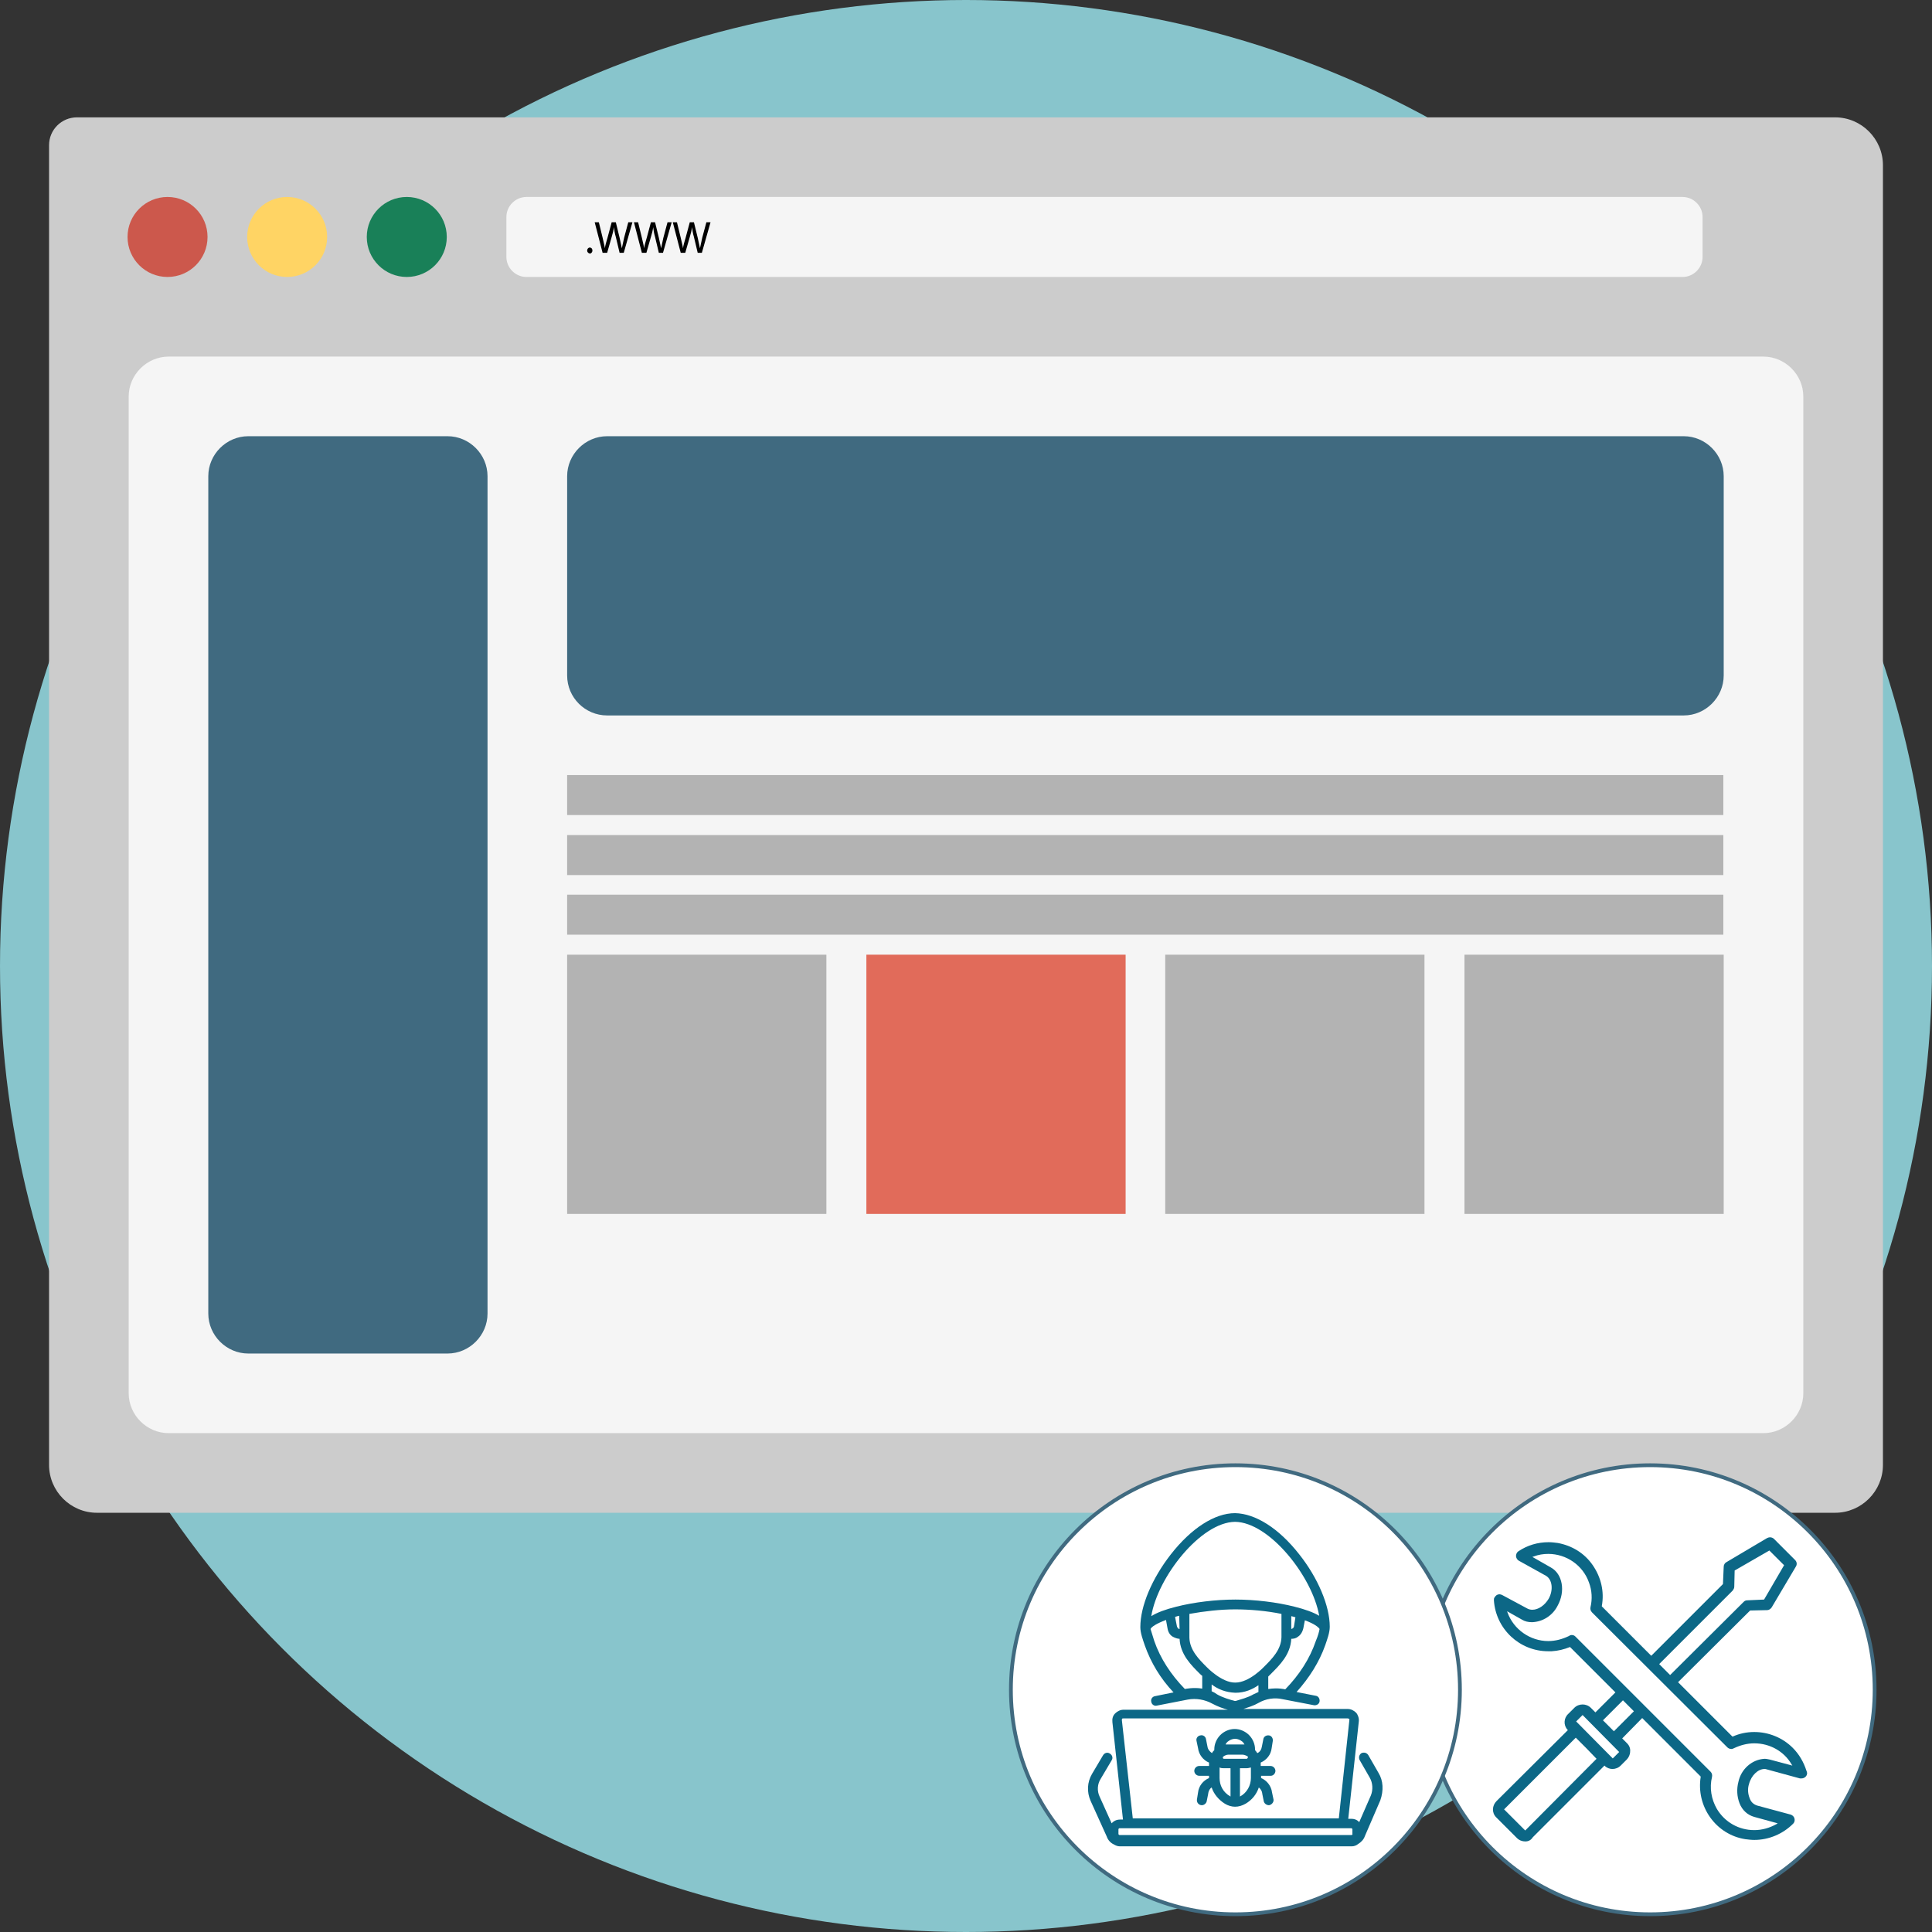 <?xml version="1.0" encoding="utf-8"?>
<!-- Generator: Adobe Illustrator 22.1.0, SVG Export Plug-In . SVG Version: 6.00 Build 0)  -->
<svg version="1.1" id="Layer_1" xmlns="http://www.w3.org/2000/svg" xmlns:xlink="http://www.w3.org/1999/xlink" x="0px" y="0px"
	 width="512px" height="512px" viewBox="0 0 512 512" style="enable-background:new 0 0 512 512;" xml:space="preserve">
<rect x="0" y="0" width="512" height="512" fill="#333333" stroke="none"/>
<style type="text/css">
	.st0{fill:#88C5CC;}
	.st1{fill:#CCCCCC;}
	.st2{fill:#CC584C;}
	.st3{fill:#FFD464;}
	.st4{fill:#198058;}
	.st5{fill:#F5F5F5;}
	.st6{fill:#406A80;}
	.st7{fill:#B3B3B3;}
	.st8{fill:#E16B5A;}
	.st9{fill:#FFFFFF;stroke:#406A80;stroke-miterlimit:10;}
	.st10{fill:#0C6786;}
</style>
<circle class="st0" cx="256" cy="256" r="256"/>
<path class="st1" d="M25.7,400.9c-7,0-12.7-5.7-12.7-12.7V38.5c0-4.1,3.3-7.4,7.4-7.4h465.9c7,0,12.7,5.7,12.7,12.7v344.4
	c0,7-5.7,12.7-12.7,12.7H25.7z"/>
<circle class="st2" cx="44.4" cy="62.8" r="10.6"/>
<circle class="st3" cx="76.1" cy="62.8" r="10.6"/>
<circle class="st4" cx="107.8" cy="62.8" r="10.6"/>
<g>
	<path class="st5" d="M451.2,68.1c0,2.9-2.4,5.3-5.3,5.3H139.5c-2.9,0-5.3-2.4-5.3-5.3V57.5c0-2.9,2.4-5.3,5.3-5.3h306.4
		c2.9,0,5.3,2.4,5.3,5.3L451.2,68.1L451.2,68.1z M477.9,369.2c0,5.8-4.8,10.6-10.6,10.6H44.7c-5.8,0-10.6-4.8-10.6-10.6V105.1
		c0-5.8,4.8-10.6,10.6-10.6h422.6c5.8,0,10.6,4.8,10.6,10.6V369.2z"/>
</g>
<g>
	<path class="st6" d="M129.2,348.1c0,5.8-4.8,10.6-10.6,10.6H65.8c-5.8,0-10.6-4.8-10.6-10.6V126.2c0-5.8,4.8-10.6,10.6-10.6h52.8
		c5.8,0,10.6,4.8,10.6,10.6L129.2,348.1L129.2,348.1z M446.2,115.6c5.8,0,10.6,4.8,10.6,10.6V179c0,5.8-4.8,10.6-10.6,10.6H160.9
		c-5.8,0-10.6-4.7-10.6-10.6v-52.8c0-5.8,4.8-10.6,10.6-10.6H446.2L446.2,115.6z"/>
</g>
<g>
	<path class="st7" d="M150.3,205.4h306.4V216H150.3V205.4z M150.3,221.3h306.4v10.6H150.3V221.3z M150.3,237.1h306.4v10.6H150.3
		V237.1z M150.3,253H219v68.7h-68.7V253z"/>
</g>
<path class="st8" d="M229.6,253h68.7v68.7h-68.7L229.6,253z"/>
<g>
	<path class="st7" d="M308.8,253h68.7v68.7h-68.7V253z M388.1,253h68.7v68.7h-68.7L388.1,253z"/>
</g>
<g>
	<circle class="st9" cx="437.3" cy="447.8" r="59.5"/>
	<path class="st10" d="M404.2,488c-0.8,0-1.6-0.3-2.2-0.9l-5.5-5.5c-1.2-1.2-1.1-3.1,0.1-4.3l18.9-18.8l-0.1-0.1
		c-1.1-1.2-1-3.1,0.2-4.2l1.6-1.6c0.6-0.6,1.4-0.9,2.2-0.9c0.8,0,1.6,0.3,2.2,0.9l1.2,1.2l5.3-5.3l-12-12H416
		c-1.5,0.6-3.1,1-4.8,1.1h-0.9c-7.6,0-13.9-5.9-14.4-13.5c0-0.3,0-0.6,0.2-0.8c0.3-0.5,0.7-0.8,1.3-0.8c0.2,0,0.5,0.1,0.7,0.2
		l6.7,3.6c0.4,0.2,0.8,0.3,1.3,0.3c1.6,0,3.3-1.2,4.3-2.9c1.3-2.3,1-5.1-0.7-6.1l-7.2-4c-0.2-0.1-0.4-0.3-0.5-0.5
		c-0.2-0.3-0.3-0.7-0.2-1.1s0.3-0.7,0.6-0.9c2.4-1.6,5.1-2.4,8-2.4c0.8,0,1.6,0.1,2.4,0.2c3.8,0.7,7.1,2.7,9.3,5.9s3.1,7,2.4,10.8
		v0.1l13.1,13.1l19-19l0.2-4.6c0-0.5,0.3-1,0.7-1.2l10.8-6.4c0.2-0.1,0.5-0.2,0.8-0.2c0.4,0,0.8,0.2,1,0.4l5.6,5.6
		c0.5,0.5,0.6,1.2,0.2,1.8l-6.4,10.8c-0.3,0.4-0.7,0.7-1.2,0.7l-4.5,0.1l-19.1,19l14.4,14.4h0.1c1.8-0.8,3.7-1.2,5.7-1.2
		c3.8,0,7.5,1.5,10.2,4.2c1.7,1.7,2.9,3.8,3.6,6c0.1,0.2,0.2,0.5,0.2,0.7c0,0.8-0.7,1.4-1.5,1.4h-0.2H477l-8.8-2.4
		c-0.2-0.1-0.4-0.1-0.6-0.1c-1.7,0-3.5,1.7-4.1,4c-0.4,1.2-0.3,2.6,0.2,3.8c0.3,0.9,1,1.6,2,1.9l8.9,2.4c0.2,0.1,0.4,0.2,0.5,0.3
		c0.6,0.5,0.7,1.5,0.1,2.1c-2.7,2.7-6.4,4.3-10.3,4.3c-0.8,0-1.6-0.1-2.4-0.2c-3.8-0.6-7.1-2.7-9.3-5.8c-2.2-3.1-3.1-6.9-2.5-10.7
		v-0.1l-15.5-15.5l-5.3,5.4l1.3,1.3c0.6,0.6,0.9,1.4,0.8,2.2c0,0.8-0.4,1.6-0.9,2.1l-1.6,1.6c-0.6,0.6-1.4,0.9-2.2,0.9
		c-0.7,0-1.5-0.3-2-0.8l-0.1-0.1l-19,19C405.7,487.7,405,488,404.2,488L404.2,488z M398.6,479.5l5.6,5.6l18.9-19l-2.7-2.8l-2.8-2.8
		L398.6,479.5L398.6,479.5z M416.5,433.3c0.4,0,0.7,0.1,1,0.4l35.8,35.8c0.4,0.4,0.5,0.9,0.4,1.4c-0.7,2.9-0.2,5.9,1.3,8.5
		c2.1,3.5,5.8,5.6,9.9,5.6c2.1,0,4.1-0.6,5.9-1.6l0.3-0.2l-6.2-1.7c-1.8-0.5-3.2-1.8-3.9-3.6c-0.7-1.8-0.8-3.8-0.3-5.7
		c0.7-3.3,3.5-5.9,6.9-6.1c0.5,0,0.9,0.1,1.4,0.2l6,1.6l-0.2-0.3c-2-3.5-5.8-5.6-9.9-5.6c-1.9,0-3.7,0.5-5.4,1.3
		c-0.2,0.1-0.4,0.2-0.7,0.2c-0.4,0-0.8-0.2-1-0.4l-35.9-35.8c-0.4-0.4-0.5-0.9-0.4-1.4c0.5-2.1,0.4-4.4-0.4-6.5
		c-1.6-4.6-6-7.6-10.8-7.6c-1.3,0-2.6,0.2-3.9,0.7l-0.3,0.1l4.9,2.8c3.1,1.7,3.9,6.3,1.8,10.1c-1.3,2.6-3.9,4.3-6.8,4.4
		c-1,0-1.9-0.2-2.7-0.7l-3.9-2.2l0.1,0.3c1.6,4.5,6,7.6,10.8,7.6c1.9,0,3.7-0.5,5.4-1.3C416,433.4,416.2,433.3,416.5,433.3
		L416.5,433.3z M417.7,456.2l9.7,9.8l1.7-1.7l-9.7-9.8L417.7,456.2z M424.8,455.9l2.9,2.9l5.3-5.3l-2.9-2.9L424.8,455.9z
		 M459.7,416.2l-0.1,4.3c0,0.4-0.2,0.7-0.4,1L439.7,441l2.9,2.9l19.5-19.4c0.3-0.3,0.6-0.4,1-0.4l4.4-0.2l5.3-9.1l-3.9-3.9
		L459.7,416.2L459.7,416.2z"/>
	<g>
		<circle class="st9" cx="327.4" cy="447.8" r="59.5"/>
		<g>
			<path class="st10" d="M338,469.3c0-0.7-0.6-1.3-1.3-1.3h-2.6v-0.9c1.6-0.7,2.7-2.1,2.9-3.8l0.3-1.9c0.1-0.7-0.3-1.4-1-1.5
				s-1.4,0.3-1.5,1l-0.4,2c-0.1,0.7-0.5,1.4-1.2,1.7c-0.2-0.3-0.4-0.6-0.6-0.8v-0.2c0-1.4-0.6-2.8-1.6-3.8s-2.4-1.6-3.8-1.6
				s-2.8,0.6-3.8,1.6s-1.6,2.4-1.6,3.8v0.2c-0.2,0.2-0.5,0.5-0.6,0.8c-0.6-0.4-1.1-1-1.2-1.7l-0.4-2c-0.1-0.7-0.8-1.2-1.5-1
				c-0.7,0.1-1.2,0.8-1,1.5l0.4,1.9c0.2,1.7,1.4,3.2,2.9,3.8v0.9h-2.6c-0.7,0-1.3,0.6-1.3,1.3s0.6,1.3,1.3,1.3h2.6v0.6
				c-1.6,0.7-2.7,2.1-2.9,3.8l-0.3,1.9c-0.1,0.8,0.5,1.5,1.3,1.5c0.6,0,1.2-0.5,1.3-1.1l0.4-2v-0.1c0.1-0.6,0.4-1.2,0.9-1.5
				c0.6,1.8,1.9,3.3,3.5,4.3c0.8,0.5,1.8,0.8,2.7,0.8c1,0,1.9-0.3,2.8-0.8c1.7-1,2.9-2.5,3.5-4.3c0.5,0.4,0.8,0.9,0.9,1.5v0.1
				c0,0,0.4,1.9,0.4,2c0.1,0.6,0.7,1.1,1.4,1.1c0.7-0.1,1.3-0.8,1.2-1.5l-0.4-1.9c-0.2-1.7-1.4-3.2-2.9-3.8v-0.6h2.6
				C337.4,470.6,338,470,338,469.3L338,469.3z M330.7,465.8c-0.1,0.1-0.2,0.3-0.3,0.3h-6c-0.2,0-0.3-0.1-0.3-0.2
				c-0.1-0.2,0-0.3,0.1-0.4c0.4-0.3,0.9-0.5,1.4-0.5h3.6c0.5,0,1,0.2,1.5,0.5L330.7,465.8L330.7,465.8z M327.3,460.8
				c0.7,0,1.4,0.3,2,0.8c0.2,0.2,0.4,0.5,0.5,0.7h-5c0.1-0.3,0.3-0.5,0.5-0.7C325.9,461.1,326.6,460.8,327.3,460.8z M323.2,471.2
				v-2.8c0.4,0.2,0.8,0.2,1.2,0.2h1.7v7.5C324.1,475,323.2,473.1,323.2,471.2L323.2,471.2z M328.6,476.1v-7.5h1.7
				c0.4,0,0.8-0.1,1.2-0.2v2.8C331.5,473.1,330.5,475.1,328.6,476.1L328.6,476.1z"/>
			<path class="st10" d="M365.3,469.8l-2.7-4.7c-0.4-0.6-1.1-0.8-1.8-0.5c-0.6,0.4-0.8,1.1-0.5,1.8l2.7,4.7c0.8,1.4,0.9,3.2,0.3,4.7
				l-3.1,7.1c0,0-0.6-0.9-2.1-0.9h-0.8l2.8-25.8c0.1-0.8-0.2-1.7-0.7-2.3c-0.6-0.6-1.4-1-2.2-1h-27.7c1.2-0.4,2.8-0.9,4-1.6
				c1.9-1.1,4.2-1.5,6.4-1l8.3,1.6c0.7,0.1,1.4-0.3,1.5-1s-0.3-1.4-1-1.5l-5.1-1c3.4-3.8,6-7.9,7.6-12.4c0.5-1.5,1.2-3.3,1.2-4.9
				c0-5.5-3.1-12.9-8.1-19.2c-5.4-6.9-11.6-10.8-17-10.9c-5.4,0-11.6,4-17,10.9c-5,6.4-8.1,13.7-8.1,19.3c0,1.6,0.7,3.4,1.2,4.9
				c1.6,4.5,4.1,8.7,7.6,12.4l-4.9,1c-0.7,0.1-1.2,0.8-1,1.5c0.1,0.7,0.8,1.2,1.5,1l8.2-1.6c2.2-0.4,4.5,0,6.5,1.1
				c1.3,0.7,2.9,1.3,4.1,1.6h-27.7c-0.8,0-1.6,0.4-2.2,1s-0.8,1.4-0.7,2.3l2.8,25.8h-0.8c-1.4,0-2.1,0.9-2.2,1l-3.2-7.1
				c-0.7-1.5-0.6-3.3,0.3-4.7l2.9-4.9c0.4-0.6,0.2-1.4-0.5-1.8c-0.6-0.4-1.4-0.2-1.8,0.5l-2.9,4.9c-1.3,2.2-1.4,4.8-0.4,7.1l4.3,9.5
				c0.3,0.9,1,1.7,1.9,2.1c0.5,0.3,1,0.5,1.6,0.5h61.4c0.6,0,1.2-0.2,1.7-0.6c0.8-0.5,1.5-1.2,1.8-2.1l4.1-9.5
				C366.7,474.5,366.6,471.9,365.3,469.8L365.3,469.8z M340.6,447.7c0,0-1.8-0.5-4.5-0.1v-3.3l0.7-0.7c2.3-2.3,5.2-5.1,5.4-9.3
				c0.6,0,1.2-0.1,1.7-0.5c0.5-0.3,1.2-1,1.5-2.3l0.4-2.1c2.5,0.9,3.6,1.8,3.9,2.3c-0.1,0.6-0.4,1.8-1,3.2
				C347.1,439.6,344.3,443.9,340.6,447.7z M319.8,441.8c-2.1-2.1-4.5-4.5-4.6-7.8v-6.3c3.9-0.7,8.2-1.2,12.1-1.2
				c4,0,8.4,0.4,12.3,1.2v6.2c-0.1,3.3-2.5,5.7-4.6,7.8c0,0-3.9,4.2-7.6,4.2C323.8,446,319.8,441.8,319.8,441.8L319.8,441.8z
				 M312.6,431.7c-0.4,0-0.6-0.4-0.7-0.7l-0.5-2.5c0.2-0.1,1-0.3,1.1-0.3L312.6,431.7z M342.2,431.7v-3.4c0.1,0,0.8,0.2,1.1,0.3
				c0,0-0.4,2.4-0.4,2.5C342.8,431.4,342.6,431.6,342.2,431.7z M327.3,403.3c9.1,0.1,20.5,14.5,22.3,24.9c-1.5-0.9-3.7-1.7-6.5-2.4
				c-4.7-1.2-10.5-1.9-15.7-1.9s-11,0.7-15.7,1.9c-2.8,0.7-5,1.5-6.6,2.5C306.8,417.9,318.2,403.4,327.3,403.3L327.3,403.3z
				 M314,447.6c-3.7-3.8-6.5-8.1-8.1-12.7c-0.5-1.5-0.8-2.7-1-3.2c0.3-0.6,1.5-1.4,4.1-2.4l0.4,2.2c0.2,1.3,0.9,2,1.5,2.3
				s1.2,0.5,1.7,0.5c0.2,4.2,3.1,7,5.4,9.3c0,0,0.4,0.4,0.6,0.5v3.4C316.3,447.1,314,447.6,314,447.6L314,447.6z M321.1,448.2v-1.8
				c1.6,1.2,3.6,2.1,6.3,2.2c2.5,0,4.5-0.9,6.1-2v1.8c-0.4,0.2-0.9,0.4-1.3,0.6c-1.5,0.9-3.6,1.4-4.5,1.7c-0.2,0.1-0.5,0.1-0.7,0
				c-0.8-0.2-3-0.8-4.5-1.7C322.1,448.7,321.6,448.4,321.1,448.2L321.1,448.2z M297.3,455.8c0-0.1,0-0.2,0.1-0.3
				c0-0.1,0.1-0.1,0.3-0.1h59.5c0.1,0,0.2,0.1,0.3,0.1s0.1,0.1,0.1,0.3l-2.8,26.1h-54.6L297.3,455.8z M358.1,486.3h-61.4
				c-0.2,0-0.3-0.2-0.3-0.3v-1.2c0-0.2,0.2-0.3,0.3-0.3h61.4c0.2,0,0.3,0.2,0.3,0.3v1.2C358.5,486.2,358.3,486.3,358.1,486.3z"/>
		</g>
	</g>
</g>
<g>
	<path d="M155.6,66.4c0-0.4,0.3-0.8,0.7-0.8s0.7,0.3,0.7,0.8c0,0.4-0.3,0.8-0.7,0.8C155.9,67.1,155.6,66.8,155.6,66.4z M159.7,67
		l-2.1-8.1h1.1l1,4.1c0.2,1,0.5,2,0.6,2.8c0.1-0.8,0.4-1.8,0.7-2.8l1.1-4.1h1.1l1,4.1c0.2,1,0.4,1.9,0.6,2.8
		c0.2-0.9,0.4-1.8,0.6-2.8l1.1-4.1h1.1l-2.3,8.1h-1.1l-1-4.2c-0.3-1-0.4-1.8-0.5-2.6c-0.1,0.8-0.3,1.6-0.6,2.6l-1.2,4.2L159.7,67
		L159.7,67z M170.1,67l-2.1-8.1h1.1l1,4.1c0.2,1,0.5,2,0.6,2.8c0.1-0.8,0.4-1.8,0.7-2.8l1.1-4.1h1.1l1,4.1c0.2,1,0.4,1.9,0.6,2.8
		c0.2-0.9,0.4-1.8,0.6-2.8l1.1-4.1h1.1l-2.3,8.1h-1.1l-1-4.2c-0.3-1-0.4-1.8-0.5-2.6c-0.1,0.8-0.3,1.6-0.6,2.6l-1.2,4.2L170.1,67
		L170.1,67z M180.4,67l-2.1-8.1h1.1l1,4.1c0.2,1,0.5,2,0.6,2.8c0.1-0.8,0.4-1.8,0.7-2.8l1.1-4.1h1.1l1,4.1c0.2,1,0.4,1.9,0.6,2.8
		c0.2-0.9,0.4-1.8,0.6-2.8l1.1-4.1h1.1L186,67h-1.1l-1-4.2c-0.3-1-0.4-1.8-0.5-2.6c-0.1,0.8-0.3,1.6-0.6,2.6l-1.2,4.2H180.4z"/>
</g>
</svg>
